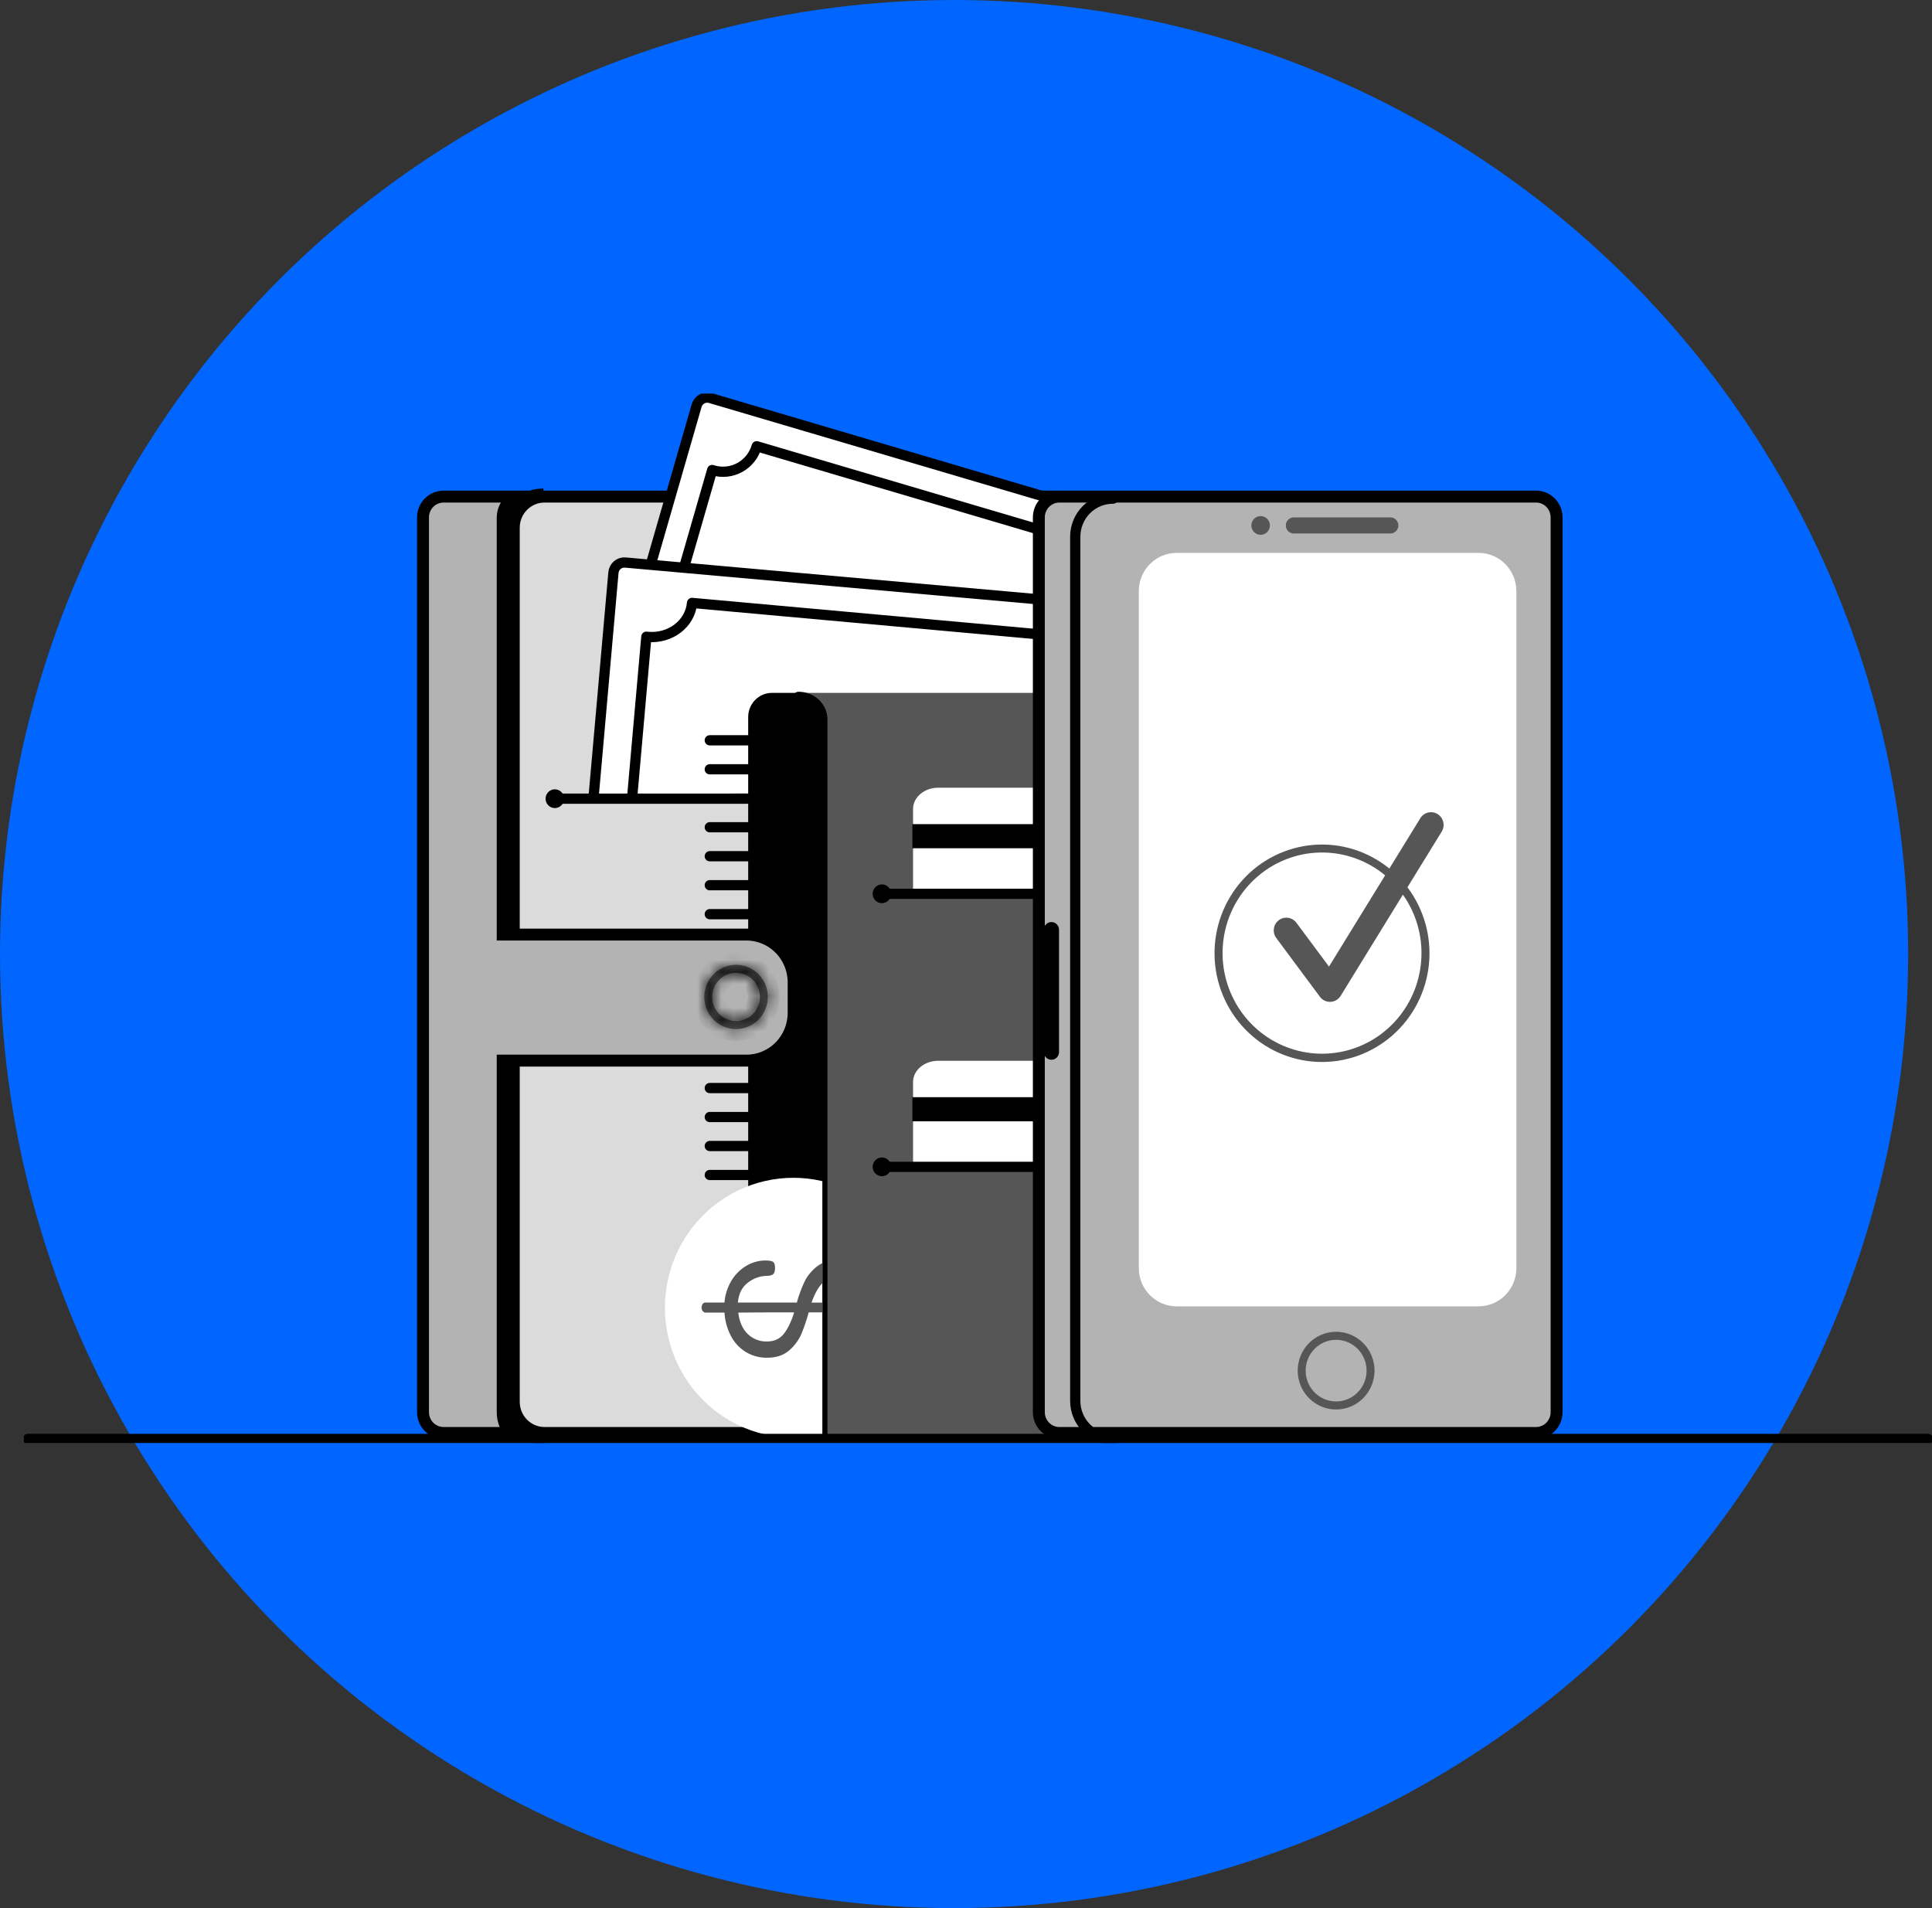<?xml version="1.0" encoding="UTF-8"?> <svg xmlns="http://www.w3.org/2000/svg" width="162" height="160" viewBox="0 0 162 160" fill="none"><rect x="0" y="0" width="162" height="160" fill="#333333" stroke="none"/> <circle cx="80" cy="80" r="80" fill="#0066FF"></circle> <g clip-path="url(#clip0_25_3217)"> <path d="M87.69 41.64C87.669 41.66 87.648 41.68 87.628 41.7C86.958 42.379 86.582 43.297 86.582 44.254V117.545V117.545C86.582 118.502 86.958 119.421 87.629 120.099C87.649 120.119 87.67 120.14 87.69 120.16H45.659C44.976 120.16 44.321 119.886 43.837 119.396C43.353 118.906 43.08 118.24 43.08 117.545L43.08 44.254L43.08 44.254C43.08 43.91 43.146 43.569 43.276 43.252C43.406 42.934 43.597 42.646 43.837 42.403C44.076 42.16 44.361 41.968 44.673 41.838C44.986 41.707 45.321 41.639 45.658 41.64H45.659H87.69Z" fill="#DBDBDB" stroke="black"></path> <path d="M54.564 47.354L58.413 34.011C58.447 33.893 58.504 33.783 58.58 33.688C58.655 33.592 58.749 33.513 58.855 33.454C58.962 33.395 59.078 33.358 59.199 33.344C59.32 33.331 59.441 33.342 59.558 33.376L88.524 41.926V50.6" fill="white"></path> <path d="M54.564 47.354L58.413 34.011C58.447 33.893 58.504 33.783 58.58 33.688C58.655 33.592 58.749 33.513 58.855 33.454C58.962 33.395 59.078 33.358 59.199 33.344C59.32 33.331 59.441 33.342 59.558 33.376L88.524 41.926V50.6" stroke="black" stroke-width="0.858" stroke-linecap="round" stroke-linejoin="round"></path> <path d="M87.601 44.548L63.45 37.419C63.342 37.793 63.162 38.143 62.921 38.447C62.679 38.752 62.381 39.005 62.043 39.193C61.705 39.38 61.333 39.499 60.95 39.541C60.566 39.584 60.178 39.55 59.808 39.44L59.718 39.411L57.346 47.629" stroke="black" stroke-width="0.858" stroke-linecap="round" stroke-linejoin="round"></path> <path d="M49.765 66.92L51.437 48.017C51.447 47.895 51.482 47.776 51.538 47.667C51.594 47.559 51.67 47.462 51.763 47.384C51.856 47.305 51.963 47.246 52.078 47.209C52.194 47.172 52.316 47.159 52.436 47.17L87.365 50.281V65.702" fill="white"></path> <path d="M49.765 66.92L51.437 48.017C51.447 47.895 51.482 47.776 51.538 47.667C51.594 47.559 51.67 47.462 51.763 47.384C51.856 47.305 51.963 47.246 52.078 47.209C52.194 47.172 52.316 47.159 52.436 47.17L87.365 50.281V65.702" stroke="black" stroke-width="0.858" stroke-linecap="round" stroke-linejoin="round"></path> <path d="M86.983 53.177L58.029 50.556C57.874 52.302 56.209 53.577 54.308 53.404L54.197 53.391L53 66.936" stroke="black" stroke-width="0.858" stroke-linecap="round" stroke-linejoin="round"></path> <path d="M46.525 66.972H62.625" stroke="black" stroke-width="0.858" stroke-linecap="round" stroke-linejoin="round"></path> <path d="M46.525 67.759C46.954 67.759 47.302 67.407 47.302 66.972C47.302 66.538 46.954 66.186 46.525 66.186C46.095 66.186 45.747 66.538 45.747 66.972C45.747 67.407 46.095 67.759 46.525 67.759Z" fill="black"></path> <path d="M64.734 58.099H66.955C67.485 58.099 67.993 58.312 68.368 58.691C68.743 59.071 68.954 59.585 68.954 60.121V120.66H64.734C64.204 120.66 63.696 120.447 63.321 120.068C62.946 119.688 62.736 119.174 62.736 118.638V60.121C62.736 59.585 62.946 59.071 63.321 58.691C63.696 58.312 64.204 58.099 64.734 58.099Z" fill="black"></path> <path d="M119.696 120.677H67.039C67.331 120.677 67.62 120.618 67.889 120.506C68.159 120.393 68.403 120.227 68.609 120.019C68.816 119.81 68.979 119.562 69.091 119.29C69.203 119.017 69.26 118.725 69.26 118.43V60.346C69.26 59.75 69.026 59.179 68.609 58.757C68.193 58.336 67.628 58.099 67.039 58.099H119.696C120.285 58.099 120.85 58.336 121.266 58.757C121.683 59.179 121.917 59.75 121.917 60.346V118.43C121.917 118.725 121.859 119.017 121.748 119.29C121.636 119.562 121.472 119.81 121.266 120.019C121.06 120.227 120.815 120.393 120.546 120.506C120.276 120.618 119.988 120.677 119.696 120.677Z" fill="#565656"></path> <path d="M66.955 58.435C68.058 58.435 68.954 59.281 68.954 60.324V120.482" stroke="black" stroke-width="0.858" stroke-linecap="round" stroke-linejoin="round"></path> <path d="M62.718 62.076H59.516" stroke="black" stroke-width="0.858" stroke-linecap="round" stroke-linejoin="round"></path> <path d="M62.718 64.507H59.516" stroke="black" stroke-width="0.858" stroke-linecap="round" stroke-linejoin="round"></path> <path d="M62.718 69.367H59.516" stroke="black" stroke-width="0.858" stroke-linecap="round" stroke-linejoin="round"></path> <path d="M62.718 71.796H59.516" stroke="black" stroke-width="0.858" stroke-linecap="round" stroke-linejoin="round"></path> <path d="M62.718 74.227H59.516" stroke="black" stroke-width="0.858" stroke-linecap="round" stroke-linejoin="round"></path> <path d="M62.718 76.656H59.516" stroke="black" stroke-width="0.858" stroke-linecap="round" stroke-linejoin="round"></path> <path d="M62.718 79.087H59.516" stroke="black" stroke-width="0.858" stroke-linecap="round" stroke-linejoin="round"></path> <path d="M62.718 81.516H59.516" stroke="black" stroke-width="0.858" stroke-linecap="round" stroke-linejoin="round"></path> <path d="M62.718 83.947H59.516" stroke="black" stroke-width="0.858" stroke-linecap="round" stroke-linejoin="round"></path> <path d="M62.718 86.376H59.516" stroke="black" stroke-width="0.858" stroke-linecap="round" stroke-linejoin="round"></path> <path d="M62.718 88.807H59.516" stroke="black" stroke-width="0.858" stroke-linecap="round" stroke-linejoin="round"></path> <path d="M62.718 91.236H59.516" stroke="black" stroke-width="0.858" stroke-linecap="round" stroke-linejoin="round"></path> <path d="M62.718 93.666H59.516" stroke="black" stroke-width="0.858" stroke-linecap="round" stroke-linejoin="round"></path> <path d="M62.718 96.096H59.516" stroke="black" stroke-width="0.858" stroke-linecap="round" stroke-linejoin="round"></path> <path d="M62.718 98.526H59.516" stroke="black" stroke-width="0.858" stroke-linecap="round" stroke-linejoin="round"></path> <path d="M62.718 103.386H59.516" stroke="black" stroke-width="0.858" stroke-linecap="round" stroke-linejoin="round"></path> <path d="M62.718 105.816H59.516" stroke="black" stroke-width="0.858" stroke-linecap="round" stroke-linejoin="round"></path> <path d="M62.718 108.246H59.516" stroke="black" stroke-width="0.858" stroke-linecap="round" stroke-linejoin="round"></path> <path d="M62.718 110.676H59.516" stroke="black" stroke-width="0.858" stroke-linecap="round" stroke-linejoin="round"></path> <path d="M62.718 113.106H59.516" stroke="black" stroke-width="0.858" stroke-linecap="round" stroke-linejoin="round"></path> <path d="M62.718 115.536H59.516" stroke="black" stroke-width="0.858" stroke-linecap="round" stroke-linejoin="round"></path> <path d="M68.954 99.042C67.374 98.672 65.733 98.668 64.152 99.029C62.571 99.39 61.091 100.107 59.822 101.128C58.553 102.148 57.528 103.445 56.824 104.921C56.12 106.398 55.754 108.016 55.754 109.656C55.754 111.296 56.12 112.914 56.824 114.391C57.528 115.867 58.553 117.164 59.822 118.184C61.091 119.205 62.571 119.922 64.152 120.283C65.733 120.644 67.374 120.64 68.954 120.27V99.042Z" fill="white"></path> <path d="M68.971 109.225H68.051C68.296 108.505 68.603 107.955 68.971 107.576V105.907C68.808 105.984 68.654 106.079 68.511 106.191C68.058 106.538 67.691 106.989 67.442 107.506C67.188 108.06 66.978 108.634 66.815 109.222H61.872C61.934 108.489 62.214 107.933 62.711 107.552C63.184 107.182 63.764 106.982 64.362 106.983C64.608 106.972 64.774 106.915 64.86 106.815C64.945 106.716 64.988 106.548 64.988 106.312C64.988 106.051 64.934 105.882 64.823 105.808C64.712 105.734 64.503 105.696 64.196 105.696C63.624 105.694 63.063 105.849 62.572 106.145C62.061 106.451 61.634 106.88 61.328 107.395C60.996 107.95 60.797 108.577 60.747 109.224H59.124C59.083 109.226 59.043 109.238 59.008 109.26C58.972 109.281 58.942 109.31 58.92 109.345C58.856 109.434 58.824 109.542 58.828 109.653C58.826 109.758 58.862 109.861 58.929 109.941C58.956 109.978 58.991 110.008 59.031 110.029C59.071 110.051 59.115 110.062 59.16 110.064H60.747C60.786 110.737 60.965 111.395 61.272 111.994C61.556 112.554 61.985 113.024 62.514 113.356C63.058 113.689 63.685 113.861 64.321 113.85C65.096 113.85 65.717 113.641 66.184 113.224C66.623 112.849 66.971 112.378 67.202 111.846C67.44 111.26 67.643 110.66 67.811 110.049C68.109 110.049 68.496 110.049 68.971 110.049V109.225ZM65.718 111.853C65.379 112.277 64.914 112.488 64.324 112.487C64.022 112.498 63.721 112.447 63.439 112.337C63.157 112.226 62.9 112.06 62.683 111.846C62.252 111.417 61.993 110.823 61.906 110.065C62.878 110.052 64.354 110.046 66.333 110.046H66.592C66.347 110.828 66.055 111.431 65.718 111.853Z" fill="#565656"></path> <path d="M87.385 66.052H78.671C77.507 66.052 76.561 66.849 76.561 67.831V74.958H87.362" fill="white"></path> <path d="M87.385 69.106H76.504V71.128H87.385V69.106Z" fill="black"></path> <path d="M87.385 88.949H78.671C77.507 88.949 76.561 89.745 76.561 90.726V97.854H87.362" fill="white"></path> <path d="M87.385 92.002H76.504V94.024H87.385V92.002Z" fill="black"></path> <path d="M73.95 74.947H87.52" stroke="black" stroke-width="0.858" stroke-linecap="round" stroke-linejoin="round"></path> <path d="M73.95 75.733C74.379 75.733 74.727 75.381 74.727 74.947C74.727 74.513 74.379 74.161 73.95 74.161C73.521 74.161 73.173 74.513 73.173 74.947C73.173 75.381 73.521 75.733 73.95 75.733Z" fill="black"></path> <path d="M73.95 97.843H87.52" stroke="black" stroke-width="0.858" stroke-linecap="round" stroke-linejoin="round"></path> <path d="M73.95 98.629C74.379 98.629 74.727 98.277 74.727 97.843C74.727 97.408 74.379 97.056 73.95 97.056C73.521 97.056 73.173 97.408 73.173 97.843C73.173 98.277 73.521 98.629 73.95 98.629Z" fill="black"></path> <path d="M88.829 41.64H128.801C129.746 41.64 130.521 42.416 130.521 43.386V118.413C130.521 119.383 129.746 120.16 128.801 120.16H88.829C87.884 120.16 87.108 119.383 87.108 118.413V43.386C87.108 42.416 87.884 41.64 88.829 41.64Z" fill="#B3B3B3" stroke="black"></path> <path d="M123.981 46.361H98.657C96.908 46.361 95.491 47.795 95.491 49.565V106.337C95.491 108.106 96.908 109.54 98.657 109.54H123.981C125.73 109.54 127.148 108.106 127.148 106.337V49.565C127.148 47.795 125.73 46.361 123.981 46.361Z" fill="white"></path> <path d="M112.035 118.189C111.398 118.189 110.775 117.998 110.246 117.64C109.716 117.282 109.304 116.773 109.06 116.178C108.816 115.583 108.752 114.928 108.877 114.296C109.001 113.664 109.307 113.084 109.758 112.628C110.208 112.173 110.782 111.863 111.407 111.737C112.031 111.611 112.679 111.676 113.267 111.922C113.855 112.169 114.358 112.586 114.712 113.122C115.066 113.658 115.255 114.287 115.255 114.932C115.255 115.795 114.915 116.624 114.312 117.235C113.708 117.846 112.889 118.189 112.035 118.189ZM112.035 112.348C111.53 112.348 111.036 112.5 110.616 112.784C110.196 113.068 109.869 113.471 109.675 113.943C109.482 114.415 109.431 114.934 109.53 115.436C109.629 115.937 109.872 116.397 110.229 116.758C110.586 117.12 111.041 117.366 111.536 117.465C112.032 117.565 112.545 117.514 113.012 117.318C113.479 117.123 113.877 116.792 114.158 116.367C114.439 115.942 114.588 115.443 114.588 114.932C114.588 114.246 114.319 113.589 113.84 113.105C113.362 112.621 112.712 112.348 112.035 112.348Z" fill="#565656"></path> <path d="M105.706 44.846C106.135 44.846 106.483 44.494 106.483 44.06C106.483 43.626 106.135 43.274 105.706 43.274C105.276 43.274 104.929 43.626 104.929 44.06C104.929 44.494 105.276 44.846 105.706 44.846Z" fill="#565656"></path> <path d="M116.587 43.386H108.482C108.114 43.386 107.815 43.688 107.815 44.06C107.815 44.432 108.114 44.734 108.482 44.734H116.587C116.955 44.734 117.253 44.432 117.253 44.06C117.253 43.688 116.955 43.386 116.587 43.386Z" fill="#565656"></path> <path d="M93.328 120.662C92.492 120.666 91.688 120.333 91.094 119.738C90.501 119.142 90.165 118.333 90.161 117.487V44.988C90.165 44.142 90.501 43.332 91.094 42.737C91.688 42.141 92.492 41.809 93.328 41.812" stroke="black" stroke-width="0.858" stroke-linecap="round" stroke-linejoin="round"></path> <path d="M88.163 77.317H88.162C87.811 77.317 87.526 77.605 87.526 77.96V88.221C87.526 88.576 87.811 88.864 88.162 88.864H88.163C88.515 88.864 88.8 88.576 88.8 88.221V77.96C88.8 77.605 88.515 77.317 88.163 77.317Z" fill="black"></path> <path d="M120.551 68.267C120.314 68.118 120.028 68.069 119.756 68.132C119.484 68.195 119.247 68.365 119.099 68.605L116.499 72.83C114.71 71.374 112.439 70.664 110.15 70.845C107.861 71.026 105.726 72.084 104.181 73.802C102.637 75.521 101.8 77.772 101.84 80.094C101.88 82.416 102.795 84.635 104.398 86.299C106.001 87.962 108.171 88.943 110.465 89.043C112.759 89.142 115.004 88.352 116.742 86.834C118.48 85.316 119.579 83.184 119.816 80.873C120.052 78.563 119.408 76.249 118.015 74.402L120.89 69.73C121.035 69.49 121.082 69.202 121.018 68.928C120.955 68.654 120.787 68.417 120.551 68.267ZM119.193 79.915C119.194 81.831 118.55 83.691 117.367 85.188C116.184 86.685 114.533 87.73 112.684 88.151C110.836 88.572 108.901 88.343 107.198 87.503C105.495 86.663 104.126 85.262 103.315 83.529C102.505 81.797 102.301 79.837 102.739 77.973C103.176 76.108 104.229 74.449 105.722 73.27C107.216 72.091 109.062 71.462 110.956 71.485C112.851 71.509 114.681 72.184 116.145 73.4L111.437 81.051L108.713 77.388C108.63 77.273 108.526 77.177 108.407 77.103C108.287 77.03 108.154 76.982 108.016 76.961C107.878 76.94 107.737 76.947 107.601 76.982C107.466 77.016 107.338 77.078 107.227 77.163C107.115 77.248 107.021 77.354 106.95 77.476C106.879 77.598 106.833 77.733 106.815 77.874C106.796 78.014 106.805 78.156 106.841 78.293C106.878 78.429 106.94 78.557 107.026 78.669L110.677 83.582C110.775 83.714 110.902 83.821 111.049 83.895C111.195 83.969 111.356 84.007 111.519 84.008H111.566C111.737 84 111.904 83.95 112.052 83.863C112.2 83.775 112.325 83.653 112.416 83.505L117.634 75.02C118.648 76.446 119.193 78.158 119.193 79.915Z" fill="#565656"></path> <path d="M42.152 77.867V78.367H42.652H62.594C63.641 78.367 64.646 78.788 65.388 79.538C66.13 80.289 66.548 81.308 66.548 82.372V84.931C66.548 85.995 66.13 87.014 65.388 87.765C64.646 88.515 63.641 88.936 62.594 88.936H42.652H42.152V89.436V118.413C42.152 119.053 42.373 119.67 42.773 120.16H37.191C36.737 120.16 36.3 119.977 35.976 119.65C35.653 119.323 35.47 118.878 35.47 118.413V43.386C35.47 42.921 35.653 42.476 35.976 42.149C36.3 41.822 36.737 41.64 37.191 41.64H43.058C42.554 42.079 42.152 42.676 42.152 43.386V77.867Z" fill="#B3B3B3" stroke="black"></path> <mask id="path-54-inside-1_25_3217" fill="white"> <path d="M61.718 86.291C61.191 86.291 60.676 86.133 60.238 85.837C59.8 85.54 59.458 85.12 59.257 84.627C59.055 84.134 59.002 83.592 59.105 83.07C59.208 82.547 59.462 82.066 59.834 81.689C60.207 81.312 60.682 81.056 61.199 80.952C61.716 80.848 62.251 80.901 62.738 81.105C63.225 81.309 63.641 81.654 63.934 82.098C64.227 82.541 64.383 83.062 64.383 83.595C64.383 84.31 64.103 84.996 63.603 85.501C63.103 86.007 62.425 86.291 61.718 86.291ZM61.718 81.574C61.323 81.574 60.937 81.692 60.608 81.914C60.279 82.136 60.023 82.452 59.872 82.822C59.721 83.191 59.681 83.598 59.758 83.99C59.835 84.382 60.026 84.742 60.305 85.025C60.585 85.308 60.941 85.5 61.329 85.578C61.716 85.656 62.118 85.616 62.483 85.463C62.849 85.31 63.161 85.051 63.38 84.719C63.6 84.386 63.717 83.995 63.717 83.595C63.717 83.059 63.507 82.545 63.132 82.166C62.757 81.787 62.249 81.574 61.718 81.574Z"></path> </mask> <path d="M61.718 86.291C61.191 86.291 60.676 86.133 60.238 85.837C59.8 85.54 59.458 85.12 59.257 84.627C59.055 84.134 59.002 83.592 59.105 83.07C59.208 82.547 59.462 82.066 59.834 81.689C60.207 81.312 60.682 81.056 61.199 80.952C61.716 80.848 62.251 80.901 62.738 81.105C63.225 81.309 63.641 81.654 63.934 82.098C64.227 82.541 64.383 83.062 64.383 83.595C64.383 84.31 64.103 84.996 63.603 85.501C63.103 86.007 62.425 86.291 61.718 86.291ZM61.718 81.574C61.323 81.574 60.937 81.692 60.608 81.914C60.279 82.136 60.023 82.452 59.872 82.822C59.721 83.191 59.681 83.598 59.758 83.99C59.835 84.382 60.026 84.742 60.305 85.025C60.585 85.308 60.941 85.5 61.329 85.578C61.716 85.656 62.118 85.616 62.483 85.463C62.849 85.31 63.161 85.051 63.38 84.719C63.6 84.386 63.717 83.995 63.717 83.595C63.717 83.059 63.507 82.545 63.132 82.166C62.757 81.787 62.249 81.574 61.718 81.574Z" fill="#565656"></path> <path d="M61.718 85.291C61.392 85.291 61.072 85.193 60.798 85.008L59.678 86.665C60.281 87.073 60.991 87.291 61.718 87.291V85.291ZM60.798 85.008C60.524 84.823 60.309 84.559 60.182 84.248L58.331 85.006C58.607 85.68 59.075 86.258 59.678 86.665L60.798 85.008ZM60.182 84.248C60.054 83.937 60.021 83.594 60.086 83.262L58.124 82.876C57.983 83.591 58.055 84.332 58.331 85.006L60.182 84.248ZM60.086 83.262C60.151 82.931 60.312 82.629 60.545 82.392L59.123 80.986C58.611 81.504 58.264 82.162 58.124 82.876L60.086 83.262ZM60.545 82.392C60.779 82.156 61.075 81.996 61.396 81.932L61.001 79.971C60.288 80.115 59.635 80.469 59.123 80.986L60.545 82.392ZM61.396 81.932C61.717 81.867 62.049 81.9 62.352 82.027L63.125 80.183C62.454 79.901 61.715 79.828 61.001 79.971L61.396 81.932ZM62.352 82.027C62.655 82.154 62.916 82.37 63.1 82.649L64.769 81.547C64.367 80.939 63.796 80.464 63.125 80.183L62.352 82.027ZM63.1 82.649C63.284 82.928 63.383 83.257 63.383 83.595H65.383C65.383 82.867 65.17 82.154 64.769 81.547L63.1 82.649ZM63.383 83.595C63.383 84.049 63.205 84.481 62.892 84.798L64.314 86.204C65 85.511 65.383 84.572 65.383 83.595H63.383ZM62.892 84.798C62.579 85.115 62.156 85.291 61.718 85.291V87.291C62.694 87.291 63.628 86.899 64.314 86.204L62.892 84.798ZM61.718 80.574C61.123 80.574 60.542 80.752 60.048 81.086L61.168 82.743C61.332 82.632 61.524 82.574 61.718 82.574V80.574ZM60.048 81.086C59.555 81.419 59.172 81.892 58.947 82.443L60.797 83.201C60.874 83.013 61.004 82.854 61.168 82.743L60.048 81.086ZM58.947 82.443C58.721 82.993 58.662 83.599 58.777 84.183L60.739 83.797C60.7 83.596 60.72 83.389 60.797 83.201L58.947 82.443ZM58.777 84.183C58.892 84.767 59.176 85.305 59.594 85.728L61.017 84.322C60.876 84.18 60.779 83.997 60.739 83.797L58.777 84.183ZM59.594 85.728C60.013 86.151 60.547 86.441 61.131 86.559L61.526 84.598C61.334 84.559 61.157 84.464 61.017 84.322L59.594 85.728ZM61.131 86.559C61.715 86.676 62.321 86.616 62.87 86.385L62.097 84.541C61.916 84.617 61.717 84.636 61.526 84.598L61.131 86.559ZM62.87 86.385C63.419 86.155 63.887 85.766 64.215 85.27L62.546 84.167C62.435 84.336 62.278 84.465 62.097 84.541L62.87 86.385ZM64.215 85.27C64.543 84.773 64.717 84.191 64.717 83.595H62.717C62.717 83.8 62.657 83.999 62.546 84.167L64.215 85.27ZM64.717 83.595C64.717 82.798 64.404 82.03 63.843 81.463L62.421 82.869C62.609 83.06 62.717 83.321 62.717 83.595H64.717ZM63.843 81.463C63.282 80.895 62.517 80.574 61.718 80.574V82.574C61.98 82.574 62.232 82.678 62.421 82.869L63.843 81.463Z" fill="black" mask="url(#path-54-inside-1_25_3217)"></path> <path d="M42.483 77.832V44.372C42.483 42.619 43.815 41.392 45.565 41.392" stroke="black" stroke-width="0.858" stroke-linejoin="round"></path> <path d="M45.65 120.663C44.813 120.667 44.01 120.334 43.416 119.739C42.822 119.143 42.487 118.334 42.483 117.488V89.426" stroke="black" stroke-width="0.858" stroke-linejoin="round"></path> <path d="M2.333 120.66H161.667" stroke="black" stroke-width="0.858" stroke-linecap="round" stroke-linejoin="round"></path> </g> <defs> <clipPath id="clip0_25_3217"> <rect width="160" height="88" fill="white" transform="translate(2 33)"></rect> </clipPath> </defs> </svg> 